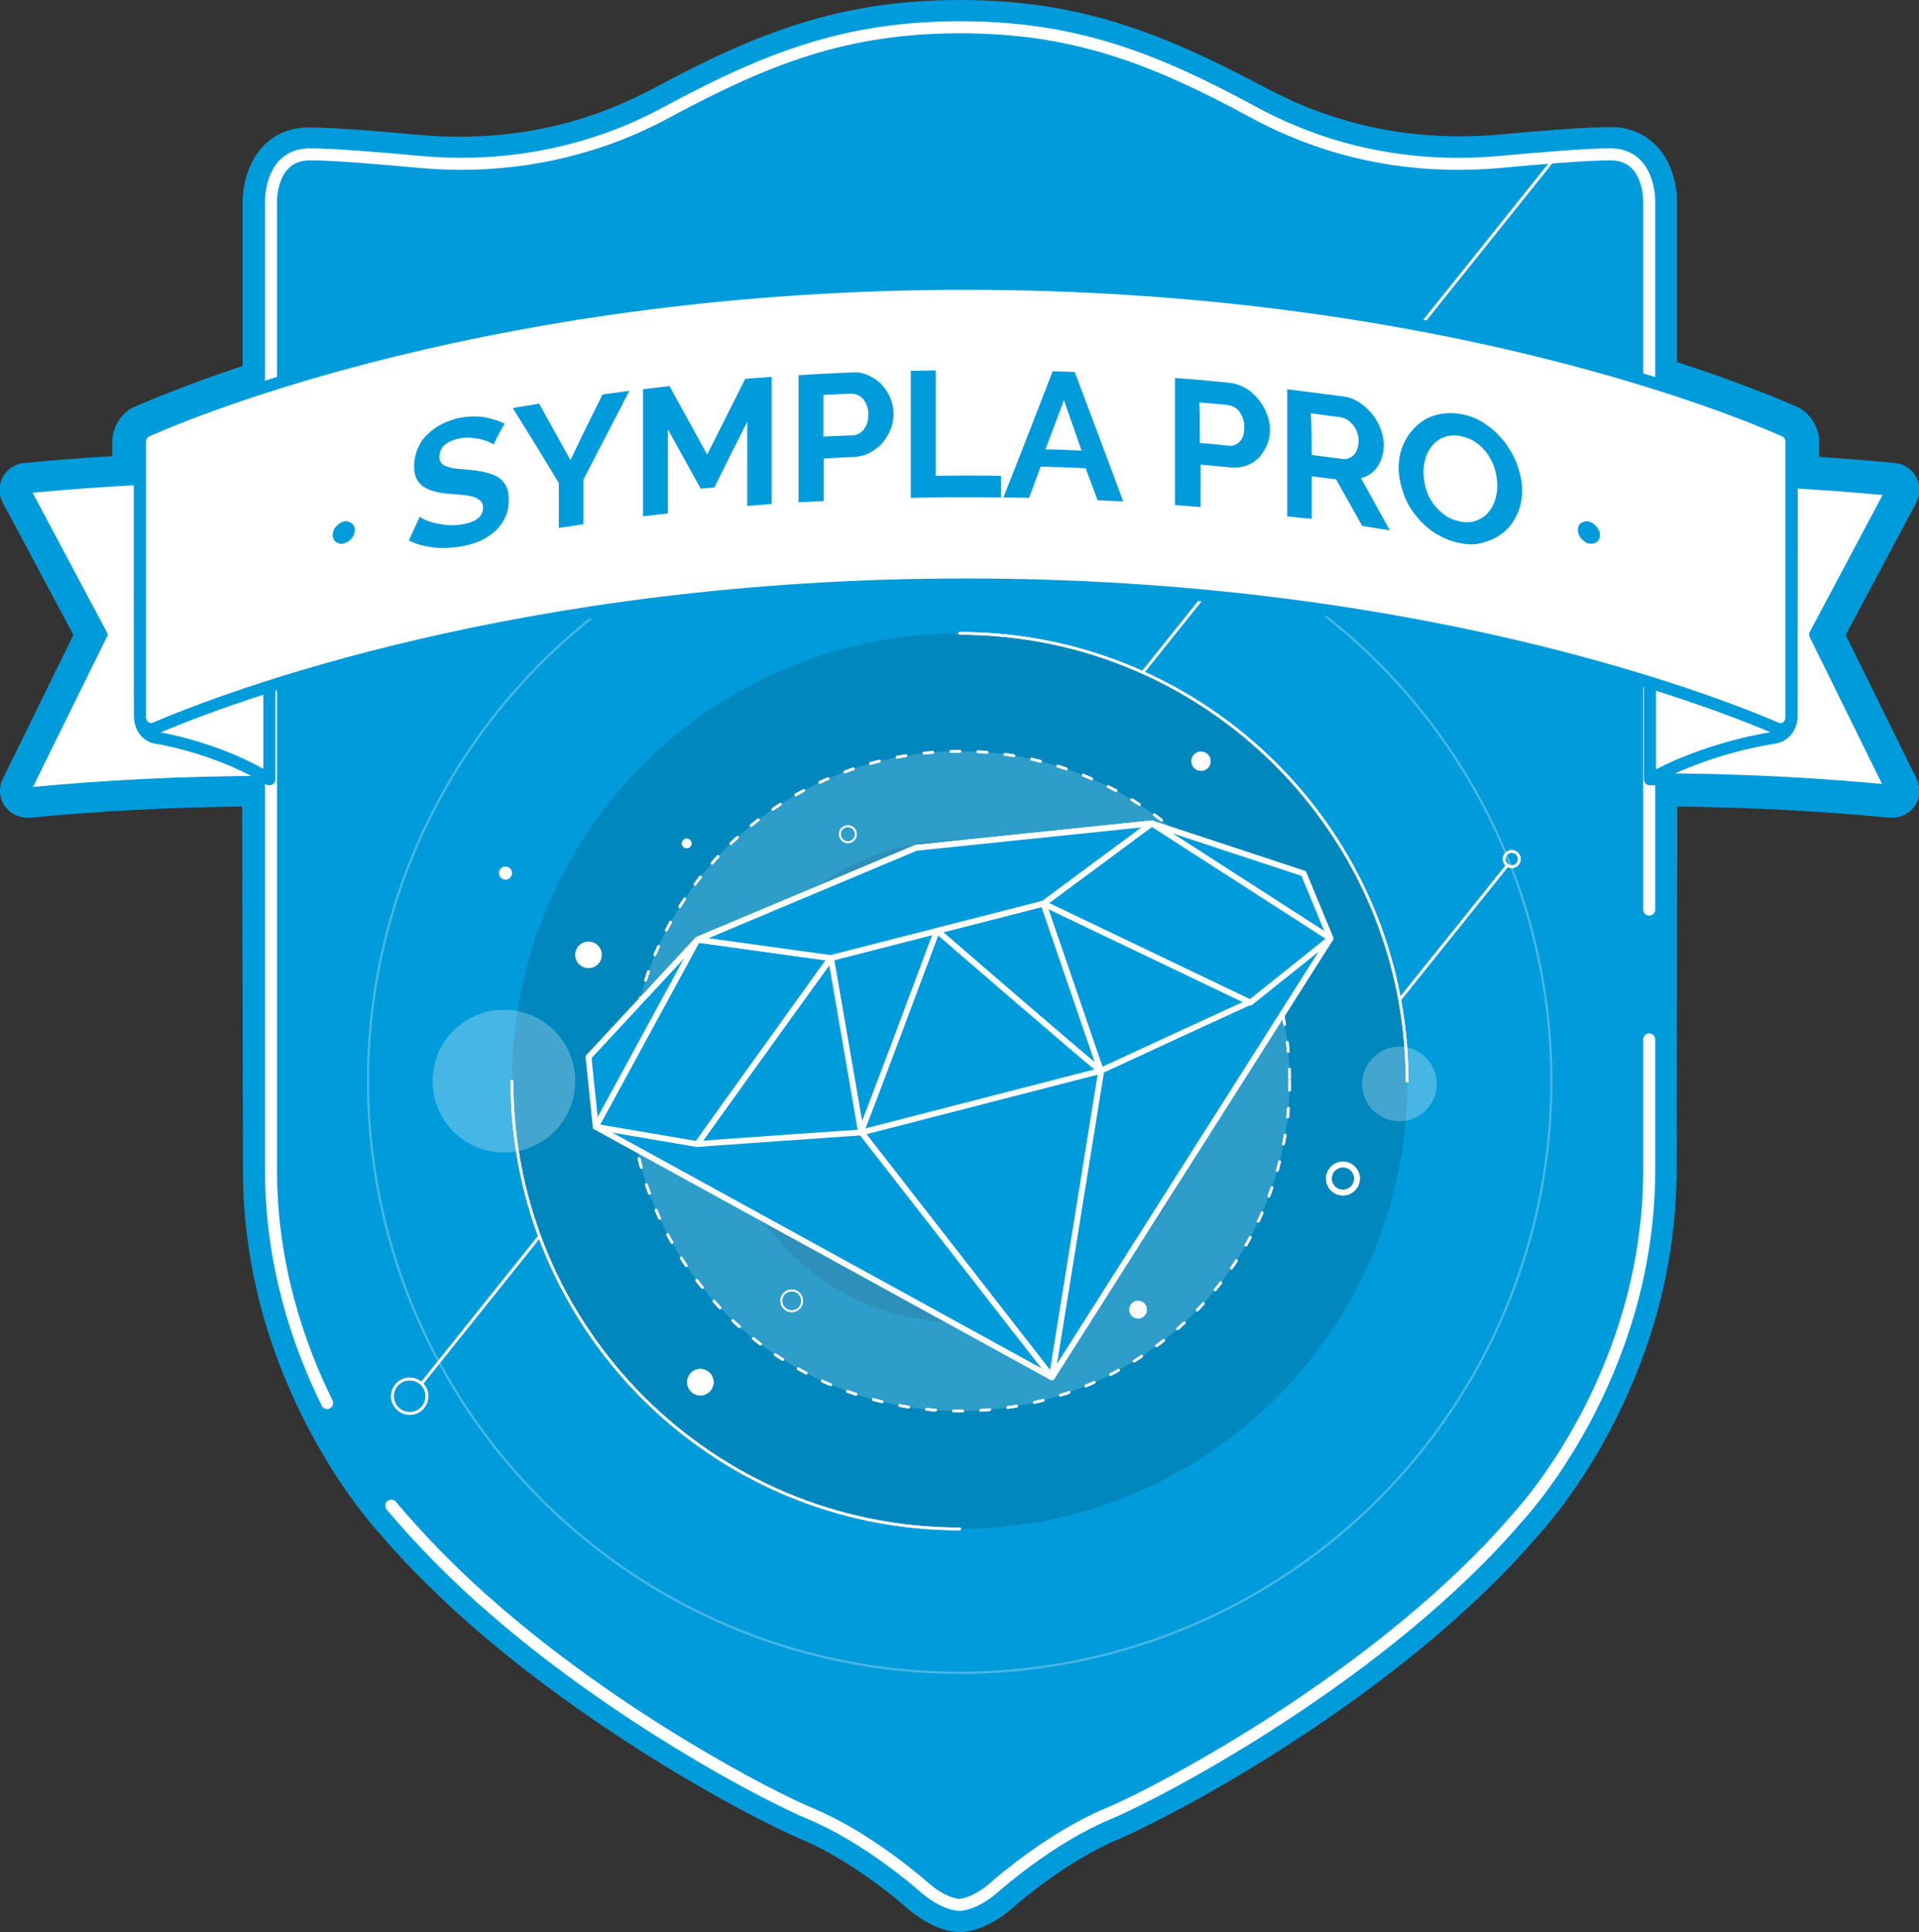 <svg enable-background="new 0 0 478.7 482" viewBox="0 0 478.7 482" xmlns="http://www.w3.org/2000/svg"><rect x="0" y="0" width="478.7" height="482" fill="#333333" stroke="none"/><path d="m253 35.9c.6-.5.8-1.3.5-2.1-.2-.7-.9-1.3-1.6-1.4l-6.9-1c-.3 0-.5-.2-.7-.5l-3.1-6.3c-.3-.7-1-1.1-1.8-1.1s-1.5.4-1.8 1.1l-3.1 6.2c-.1.3-.4.5-.7.5l-6.9 1c-.8.1-1.4.6-1.7 1.4-.2.7 0 1.5.5 2.1l5 4.9c.2.2.3.5.3.8l-1.2 6.9c-.1.8.2 1.5.8 2s1.5.5 2.2.2l6.2-3.2c.3-.1.6-.1.8 0l6.2 3.3c.3.2.6.2 1 .2s.8-.1 1.2-.4c.6-.5.9-1.2.8-2l-1.2-6.9c0-.3 0-.6.3-.8z" fill="#fdbd39"/><path d="m243.5 415.5c-6 0-10.9 4.9-10.9 10.9s4.9 10.9 10.9 10.9h9.6c.8 0 1.4-.6 1.4-1.4v-9.5c-.1-6-5-10.9-11-10.9zm5.4 15c0 .7-.6 1.4-1.4 1.4h-4.1c-3 0-5.5-2.5-5.5-5.5s2.5-5.4 5.5-5.4 5.5 2.5 5.5 5.4z" fill="#fff"/><path d="m227 415.6c1.5 0 2.7 1.2 2.7 2.7 0 1.5-1.2 2.7-2.7 2.7-1.5 0-2.7-1.2-2.7-2.7 0-1.5 1.2-2.7 2.7-2.7z" fill="#fff"/><path d="m235.3 407.3c1.5 0 2.7 1.2 2.7 2.7 0 1.5-1.2 2.7-2.7 2.7-1.5 0-2.7-1.2-2.7-2.7-.1-1.4 1.2-2.7 2.7-2.7z" fill="#fff"/><path d="m239.4 478.6c-.5 0-5.3-.2-11.3-5.6-.1-.1-13.1-11.6-26.9-17.4-12.2-5.1-69.1-34.6-103.6-75-2.1-2.2-33.5-36.8-33.5-88.8l-.2-94.1c-19 .1-38 1.1-56.7 2.9-.1 0-.2 0-.3 0-1.1 0-2.1-.5-2.8-1.5s-.8-2.3-.3-3.4l18.4-37.4-18.4-34.5c-.5-1-.5-2.2 0-3.2s1.5-1.7 2.7-1.8c8.2-.8 16.6-1.4 25-1.9v-6.6c0-2.6 1.5-4.9 3.7-5.9 3.6-1.6 13.5-5.8 28.8-10.7v-43.4c0-.7 0-7.3 4.2-11.6 2.3-2.3 5.3-3.5 8.9-3.5 5.9 0 18.4 1 27.8 1.9 3.4.3 6.8.5 10.1.5 14.2 0 27.9-2.8 40.7-8.2 3.1-1.3 6.1-2.8 9-4.3 25.3-13.8 45.6-21.7 74.7-21.7 29 0 49.3 7.9 74.6 21.6 2.9 1.6 5.9 3 9 4.3 12.8 5.4 26.4 8.2 40.7 8.2 3.3 0 6.7-.2 10.1-.5 9.5-.9 22-1.9 27.8-1.9 3.6 0 6.6 1.2 8.9 3.5 4.2 4.3 4.2 11 4.2 11.7v42.3c16.9 5.4 27.8 10 31.8 11.7 2.3 1 3.7 3.3 3.7 5.9v6.8c7.5.5 14.9 1 22 1.7 1.1.1 2.1.8 2.7 1.8.5 1 .5 2.2 0 3.2l-18.4 34.6 18.4 37.4c.5 1.1.4 2.4-.3 3.4-.6.9-1.7 1.5-2.8 1.5-.1 0-.2 0-.3 0-18.7-1.8-37.7-2.8-56.7-2.9l-.2 94.1c0 52-31.5 86.5-33.5 88.7-34.5 40.4-91.4 69.9-103.6 75-13.9 5.8-26.8 17.3-26.9 17.4-5.9 5.6-10.7 5.7-11.2 5.7z" fill="#009bdb"/><path d="m239.4 6.8c28.3 0 47.9 7.6 73 21.1 3.1 1.7 6.3 3.2 9.3 4.5 13.5 5.7 27.7 8.4 42 8.4 3.5 0 6.9-.2 10.4-.5 9.5-.9 21.8-1.9 27.5-1.9 10 0 9.7 11.8 9.7 11.8v44.9c18.1 5.6 29.7 10.5 33.9 12.3 1 .5 1.7 1.6 1.7 2.8v10c8.6.5 17 1.1 25 1.9l-19.2 36.1 19.2 39c-18.6-1.8-38.8-2.9-60.4-2.9l-.2 97.5c0 51.9-32.7 86.5-32.7 86.5-33.2 38.9-88.3 68.2-102.4 74.1s-27.1 17.3-27.9 18c-5.2 4.7-9.1 4.7-9.1 4.7s-3.9 0-9.1-4.7c-.8-.7-13.8-12.1-27.9-18s-69.2-35.2-102.4-74.1c0 0-32.7-34.6-32.7-86.5l-.2-97.5c-21.6 0-41.8 1.1-60.4 2.9l19.2-39-18.9-36c9-.9 18.4-1.6 28.1-2.1v-9.8c0-1.2.7-2.4 1.7-2.8 3.9-1.7 14.4-6.2 30.8-11.4v-45.8s-.3-11.8 9.7-11.8c5.7 0 18 1 27.5 1.9 3.5.3 6.9.5 10.4.5 14.3 0 28.5-2.7 42-8.4 3.1-1.3 6.2-2.8 9.3-4.5 25.1-13.6 44.8-21.2 73.1-21.2m0-6.8c-29.7 0-50.5 8.1-76.3 22-2.8 1.5-5.8 2.9-8.8 4.2-12.3 5.2-25.6 7.9-39.4 7.9-3.2 0-6.5-.1-9.8-.4-13.9-1.3-23.3-1.9-28.1-1.9-4.5 0-8.4 1.6-11.3 4.6-5 5.2-5.2 12.7-5.2 14v40.9c-14.1 4.7-23.3 8.6-26.8 10.1s-5.7 5.1-5.7 9v3.4c-7.4.4-14.8 1-22 1.7-2.2.2-4.2 1.5-5.3 3.5-1.1 2-1.1 4.4 0 6.4l17.6 33-17.6 35.9c-1.1 2.2-.9 4.8.5 6.8 1.3 1.8 3.4 2.9 5.6 2.9h.6c17.5-1.7 35.2-2.6 53-2.8l.2 90.7c0 52.8 31.8 88.2 34.4 91 35 40.9 92.4 70.7 104.8 75.9 13.4 5.6 25.9 16.7 26 16.8 6.8 6.1 12.5 6.4 13.6 6.4s6.8-.3 13.6-6.4c.1-.1 12.6-11.2 26-16.8 12.4-5.2 69.8-35 104.8-75.9 2.6-2.8 34.4-38.2 34.4-91l.2-90.7c17.8.2 35.5 1.1 53 2.8h.6c2.2 0 4.3-1.1 5.6-2.9 1.4-2 1.6-4.6.5-6.8l-17.7-35.9 17.6-33c1.1-2 1.1-4.4 0-6.4s-3.1-3.3-5.3-3.5c-6.1-.6-12.5-1.1-18.9-1.5v-3.6c0-3.9-2.3-7.5-5.7-9-3.9-1.7-14.1-6-29.8-11.1v-40c0-1.3-.1-8.9-5.2-14-2.9-3-6.8-4.6-11.3-4.6-4.8 0-14.3.6-28.1 1.9-3.3.3-6.5.4-9.8.4-13.8 0-27-2.7-39.4-7.9-3-1.3-5.9-2.7-8.8-4.2-25.9-13.8-46.6-21.9-76.3-21.9z" fill="#009bdb"/><circle cx="239.4" cy="269.7" fill="none" opacity=".15" r="147.6" stroke="#fff" stroke-miterlimit="10" stroke-width=".564"/><circle cx="239.4" cy="269.7" opacity=".07" r="111.7"/><circle cx="239.4" cy="269.7" opacity=".05" r="60.2"/><path d="m239.4 381.4c-61.7 0-111.7-50-111.7-111.7" style="fill:none;stroke:#fff;stroke-width:.676;stroke-linecap:round;stroke-linejoin:round;stroke-miterlimit:10"/><path d="m239.4 158c61.6 0 111.6 50 111.6 111.7" style="fill:none;stroke:#fff;stroke-width:.676;stroke-linecap:round;stroke-linejoin:round;stroke-miterlimit:10"/><circle cx="239.4" cy="269.7" fill="#fff" opacity=".1" r="82.3"/><circle cx="239.4" cy="269.7" r="82.3" style="fill:none;stroke:#fff;stroke-width:.676;stroke-linecap:round;stroke-linejoin:round;stroke-miterlimit:10;stroke-dasharray:2.255 4.51"/><circle cx="125.7" cy="269.7" fill="#fff" opacity=".15" r="17.8"/><circle cx="349.1" cy="270.4" fill="#fff" opacity=".15" r="9.3"/><path d="m134.6 308.4-29.3 36.6" style="fill:none;stroke:#fff;stroke-width:.676;stroke-linecap:round;stroke-linejoin:round;stroke-miterlimit:10"/><path d="m388 39.2-102.9 128.5" style="fill:none;stroke:#fff;stroke-width:.676;stroke-linecap:round;stroke-linejoin:round;stroke-miterlimit:10"/><path d="m376 215.9-26.8 33.4" style="fill:none;stroke:#fff;stroke-width:.676;stroke-linecap:round;stroke-linejoin:round;stroke-miterlimit:10"/><circle cx="197.5" cy="324.5" r="2.6" style="fill:none;stroke:#fff;stroke-width:.451;stroke-linecap:round;stroke-linejoin:round;stroke-miterlimit:10"/><circle cx="102.2" cy="348.3" r="4.3" style="fill:none;stroke:#fff;stroke-width:.676;stroke-linecap:round;stroke-linejoin:round;stroke-miterlimit:10"/><circle cx="283.9" cy="326.7" fill="#fff" r="2.2"/><circle cx="284.7" cy="210.4" fill="#feee00" r="1.4"/><circle cx="126.1" cy="217.8" fill="#fff" r="1.6"/><circle cx="171.3" cy="210.4" fill="#fff" r="1.2"/><circle cx="146.8" cy="238.2" fill="#fdbd39" r="3.3"/><circle cx="174.9" cy="253.7" r="1" style="fill:none;stroke:#fff;stroke-width:.451;stroke-linecap:round;stroke-linejoin:round;stroke-miterlimit:10"/><circle cx="211.5" cy="208.1" r="2" style="fill:none;stroke:#fff;stroke-width:.451;stroke-linecap:round;stroke-linejoin:round;stroke-miterlimit:10"/><circle cx="335" cy="294" fill="none" r="3.5" stroke="#fdbd39" stroke-miterlimit="10" stroke-width="1.439"/><circle cx="377.1" cy="214.3" r="1.9" style="fill:none;stroke:#fff;stroke-width:.676;stroke-linecap:round;stroke-linejoin:round;stroke-miterlimit:10"/><circle cx="174.7" cy="344.8" fill="#fff" r="3.3"/><circle cx="299.6" cy="189.9" fill="#fff" r="2.4"/><circle cx="239.4" cy="269.7" fill="none" opacity=".15" r="147.6" stroke="#fff" stroke-miterlimit="10" stroke-width=".564"/><circle cx="239.4" cy="269.7" opacity=".07" r="111.7"/><circle cx="239.4" cy="269.7" opacity=".05" r="60.2"/><path d="m239.4 381.4c-61.7 0-111.7-50-111.7-111.7" style="fill:none;stroke:#fff;stroke-width:.676;stroke-linecap:round;stroke-linejoin:round;stroke-miterlimit:10"/><path d="m239.4 158c61.6 0 111.6 50 111.6 111.7" style="fill:none;stroke:#fff;stroke-width:.676;stroke-linecap:round;stroke-linejoin:round;stroke-miterlimit:10"/><circle cx="239.4" cy="269.7" fill="#fff" opacity=".1" r="82.3"/><circle cx="239.4" cy="269.7" r="82.3" style="fill:none;stroke:#fff;stroke-width:.676;stroke-linecap:round;stroke-linejoin:round;stroke-miterlimit:10;stroke-dasharray:2.255 4.51"/><circle cx="125.7" cy="269.7" fill="#fff" opacity=".15" r="17.8"/><circle cx="349.1" cy="270.4" fill="#fff" opacity=".15" r="9.3"/><path d="m134.6 308.4-29.3 36.6" style="fill:none;stroke:#fff;stroke-width:.676;stroke-linecap:round;stroke-linejoin:round;stroke-miterlimit:10"/><path d="m388 39.2-102.9 128.5" style="fill:none;stroke:#fff;stroke-width:.676;stroke-linecap:round;stroke-linejoin:round;stroke-miterlimit:10"/><path d="m376 215.9-26.8 33.4" style="fill:none;stroke:#fff;stroke-width:.676;stroke-linecap:round;stroke-linejoin:round;stroke-miterlimit:10"/><circle cx="197.5" cy="324.5" r="2.6" style="fill:none;stroke:#fff;stroke-width:.451;stroke-linecap:round;stroke-linejoin:round;stroke-miterlimit:10"/><circle cx="102.2" cy="348.3" r="4.3" style="fill:none;stroke:#fff;stroke-width:.676;stroke-linecap:round;stroke-linejoin:round;stroke-miterlimit:10"/><circle cx="283.9" cy="326.7" fill="#fff" r="2.2"/><circle cx="284.7" cy="210.4" fill="#feee00" r="1.4"/><circle cx="126.1" cy="217.8" fill="#fff" r="1.6"/><circle cx="171.3" cy="210.4" fill="#fff" r="1.2"/><circle cx="146.8" cy="238.2" fill="#fff" r="3.3"/><circle cx="174.9" cy="253.7" r="1" style="fill:none;stroke:#fff;stroke-width:.451;stroke-linecap:round;stroke-linejoin:round;stroke-miterlimit:10"/><circle cx="211.5" cy="208.1" r="2" style="fill:none;stroke:#fff;stroke-width:.451;stroke-linecap:round;stroke-linejoin:round;stroke-miterlimit:10"/><circle cx="335" cy="294" fill="none" r="3.5" stroke="#fff" stroke-miterlimit="10" stroke-width="1.439"/><circle cx="377.1" cy="214.3" r="1.9" style="fill:none;stroke:#fff;stroke-width:.676;stroke-linecap:round;stroke-linejoin:round;stroke-miterlimit:10"/><circle cx="174.7" cy="344.8" fill="#fff" r="3.3"/><circle cx="299.6" cy="189.9" fill="#fff" r="2.4"/><g stroke-miterlimit="10"><path d="m411.4 226.9v-176.6s.3-11.8-9.7-11.8c-5.7 0-18 1-27.5 1.9-17.7 1.6-35.6-.8-52.4-8-3.1-1.3-6.2-2.8-9.3-4.5-25.1-13.6-44.8-21.1-73-21.1-28.3 0-47.9 7.6-73 21.1-3.1 1.7-6.3 3.2-9.3 4.5-16.8 7.1-34.7 9.6-52.4 8-9.5-.9-21.8-1.9-27.5-1.9-10 0-9.7 11.8-9.7 11.8v241.6c0 23.4 6.7 43.3 14 58.1" fill="none" stroke="#fff" stroke-linecap="round" stroke-linejoin="round" stroke-width="3"/><path d="m411.4 259.3v10.7 21.9c0 51.9-32.7 86.5-32.7 86.5-33.2 38.9-88.3 68.2-102.4 74.1s-27.1 17.3-27.9 18c-5.2 4.7-9.1 4.7-9.1 4.7s-3.9 0-9.1-4.7c-.8-.7-13.8-12.1-27.9-18-11.3-4.7-48.8-24.4-80.3-52.1 0 0-12.4-10.5-24.4-24.8" fill="none" stroke="#fff" stroke-linecap="round" stroke-linejoin="round" stroke-width="3"/><path d="m325.2 217.9-37.9-12.5-58.8 6.1-54.5 22.9-27.2 29.3 1.8 17.4 113.8 62.5 69.5-109.5z" fill="#009bdb" stroke="#fff" stroke-linecap="round" stroke-linejoin="round" stroke-width="1.466"/><path d="m260.3 225.4s14.2 41.2 14.3 41.7-40.8-34.9-40.8-34.9z" fill="#009bdb" stroke="#fff" stroke-linecap="round" stroke-linejoin="round" stroke-width="1.466"/><path d="m274.6 267.1s36.7-17 37.2-17.1-51.5-24.6-51.5-24.6z" fill="#009bdb" stroke="#fff" stroke-linecap="round" stroke-linejoin="round" stroke-width="1.466"/><path d="m311.9 250.1 20-16-44.6-28.7-27 20z" fill="#009bdb" stroke="#fff" stroke-linecap="round" stroke-linejoin="round" stroke-width="1.466"/><path d="m207.2 239s7.4 43 7.5 43.4c.1.5 19-50.2 19-50.2z" fill="#009bdb" stroke="#fff" stroke-linecap="round" stroke-linejoin="round" stroke-width="1.466"/><path d="m214.8 282.5s-40.4 2.8-40.8 2.9c-.5.1 33.3-46.4 33.3-46.4z" fill="#009bdb" stroke="#fff" stroke-linecap="round" stroke-linejoin="round" stroke-width="1.466"/><path d="m173.9 285.4-25.3-4.3 25.4-46.7 33.2 4.6z" fill="#009bdb" stroke="#fff" stroke-linecap="round" stroke-linejoin="round" stroke-width="1.466"/><path d="m262.4 343.5 12.3-76.4-29.9 7.7-29.9 7.7 47.5 61c-.1.1-.1.1 0 0z" fill="#009bdb" stroke="#fff" stroke-linecap="round" stroke-linejoin="round" stroke-width="1.466"/><path d="m228.5 211.5-54.5 22.9 33.2 4.6 53.1-13.6 27-20z" fill="#009bdb" stroke="#fff" stroke-linecap="round" stroke-linejoin="round" stroke-width="1.466"/><path d="m6.8 122.2 19.2 36.1-19.2 39c18.6-1.8 38.8-2.9 60.4-2.9v-75.1c-21.6 0-41.8 1.1-60.4 2.9z" fill="#fff" stroke="#009bdb" stroke-linecap="round" stroke-linejoin="round" stroke-width="1.691"/><path d="m472 122.2-19.2 36.1 19.2 39c-18.6-1.8-38.8-2.9-60.4-2.9v-75.1c21.6 0 41.7 1.1 60.4 2.9z" fill="#fff" stroke="#009bdb" stroke-linecap="round" stroke-linejoin="round" stroke-width="3"/><path d="m67.2 194.4c-10.7-6.5-22.5-9.4-28.4-10.4-2.2-.4-3.8-2.5-3.8-4.9 0-14-.2-57.9 0-68.4 0-1.2 1-2.2 2.1-2 5 .8 18.3 3.5 30.1 10.7z" fill="#fff" stroke="#009bdb" stroke-linecap="round" stroke-linejoin="round" stroke-width="3"/><path d="m411.6 194.4c11.7-6.5 24.7-9.4 31.1-10.4 2.4-.4 4.1-2.5 4.1-4.9 0-14 .2-57.9.1-68.4 0-1.2-1.1-2.2-2.3-2-5.5.8-20 3.5-33 10.7z" fill="#fff" stroke="#009bdb" stroke-linecap="round" stroke-linejoin="round" stroke-width="3"/><path d="m240.9 145.8c111.3 0 185.3 28.6 202.3 35.9 1.8.8 3.7-.7 3.7-2.9v-68.5c0-1.2-.7-2.4-1.7-2.8-12.1-5.4-87.9-36.7-204.3-36.7s-192.2 31.3-204.3 36.7c-1 .5-1.7 1.6-1.7 2.8v68.5c0 2.1 1.9 3.6 3.7 2.9 17-7.3 91.1-35.9 202.3-35.9z" fill="#fff" stroke="#009bdb" stroke-linecap="round" stroke-linejoin="round" stroke-width="3"/></g><path d="m88.5 132.2c0 .4-.1.8-.2 1.1-.1.4-.3.7-.6 1-.2.3-.5.6-.9.8-.3.2-.7.4-1.1.5s-.7.1-1 0-.6-.2-.9-.4-.4-.4-.6-.7c-.1-.3-.2-.6-.2-1s.1-.7.2-1.1.3-.7.6-1 .5-.6.9-.8c.3-.2.7-.4 1-.5.4-.1.7-.1 1.1 0 .3.1.6.2.9.4.2.2.4.4.6.7.1.3.2.6.2 1z" fill="#009bdb"/><path d="m123.1 110.9c-.2-.2-.6-.4-1.1-.6-.5-.3-1.2-.5-2-.7s-1.6-.3-2.6-.4c-.9-.1-1.9 0-2.8.2-1.7.3-2.9.9-3.8 1.7-.8.8-1.2 1.8-1.2 2.9 0 .7.2 1.2.5 1.5.3.4.8.7 1.4.9s1.3.4 2.2.5 1.9.2 3.1.3c1.5.1 2.9.3 4.2.6s2.3.7 3.2 1.2c.9.6 1.5 1.3 2 2.2s.7 2.1.7 3.6c0 1.7-.3 3.2-1 4.5-.6 1.3-1.5 2.4-2.6 3.4-1.1.9-2.3 1.7-3.7 2.3s-2.9 1-4.4 1.3c-2.4.4-4.7.5-7 .3-2.3-.3-4.4-.8-6.2-1.8.9-2 1.8-3.9 2.7-5.9.3.2.7.5 1.4.8s1.5.6 2.5.8c.9.2 2 .4 3.2.5s2.3 0 3.6-.2c3.4-.6 5.1-2 5.1-4.2 0-.7-.2-1.2-.6-1.6s-.9-.7-1.6-1c-.7-.2-1.6-.4-2.6-.5s-2.1-.2-3.4-.3c-1.5-.1-2.8-.3-3.9-.6s-2-.7-2.8-1.2c-.7-.5-1.3-1.2-1.7-2s-.6-1.8-.6-3c0-1.6.3-3.1.9-4.5s1.4-2.6 2.5-3.6c1-1 2.3-1.9 3.7-2.6s2.9-1.2 4.5-1.5c2.2-.4 4.3-.4 6.1-.1 1.9.4 3.5.9 4.9 1.6-1 1.6-1.9 3.4-2.8 5.2z" fill="#009bdb"/><path d="m134.5 100.7c2.6 4.7 5.2 9.4 7.8 14.1 2.6-5.5 5.3-11 8-16.4 2.2-.3 4.4-.6 6.7-.9-3.8 7.4-7.7 14.8-11.5 22.2v11.1c-2 .3-4.1.6-6.1.9 0-3.7 0-7.4 0-11.2-3.8-6.3-7.6-12.5-11.5-18.7 2.1-.4 4.4-.7 6.6-1.1z" fill="#009bdb"/><path d="m186.4 126.2c0-7 0-14 0-21-2.7 5.4-5.5 10.9-8.2 16.4-1.1.1-2.2.2-3.4.3-2.7-4.9-5.5-9.9-8.2-14.8v21c-2.1.2-4.1.5-6.2.7 0-10.6 0-21.2 0-31.7 2.2-.3 4.4-.5 6.6-.8 3.1 5.7 6.3 11.4 9.4 17.1 3.2-6.3 6.3-12.6 9.5-18.9 2.2-.2 4.4-.3 6.6-.5v31.7c-2 .2-4.1.4-6.1.5z" fill="#009bdb"/><path d="m199.2 125.3c0-10.6 0-21.2 0-31.7 4.5-.3 9-.5 13.5-.7 1.5-.1 2.8.2 4.1.8 1.2.6 2.3 1.3 3.2 2.3s1.6 2.1 2.1 3.3c.5 1.3.8 2.5.8 3.8s-.2 2.7-.7 3.9c-.5 1.3-1.2 2.4-2 3.4-.9 1-1.9 1.8-3.1 2.5-1.2.6-2.6 1-4 1.1-2.5.1-5 .2-7.6.4v10.6c-2.2.1-4.2.2-6.3.3zm6.2-16.4 7.2-.3c1.1 0 2.1-.5 2.9-1.5s1.1-2.2 1.1-3.8c0-.8-.1-1.5-.4-2.2-.2-.6-.6-1.2-.9-1.6-.4-.4-.8-.7-1.4-1-.5-.2-1.1-.3-1.6-.3-2.3.1-4.6.2-6.9.3z" fill="#009bdb"/><path d="m227.2 124.2c0-10.6 0-21.2 0-31.7 2.1 0 4.1-.1 6.2-.1v26.3c5.4-.1 10.9-.1 16.3 0v5.4c-7.5-.1-15-.1-22.5.1z" fill="#009bdb"/><path d="m262.6 92.6c1.8.1 3.7.1 5.5.2 4 10.7 8.1 21.5 12.1 32.3-2.1-.1-4.3-.2-6.4-.3-1-2.7-2-5.4-3-8-3.7-.2-7.4-.3-11.2-.4-1 2.6-1.9 5.2-2.9 7.8-2.1 0-4.3-.1-6.4-.1 4.2-10.5 8.2-21 12.3-31.5zm7.2 19.8c-1.5-4.2-2.9-8.4-4.4-12.6-1.5 4.1-3.1 8.2-4.6 12.3 3 0 6 .2 9 .3z" fill="#009bdb"/><path d="m293.1 126c0-10.6 0-21.2 0-31.7 4.5.3 9 .7 13.5 1.2 1.5.1 2.8.6 4.1 1.3 1.2.7 2.3 1.7 3.2 2.8s1.6 2.3 2.1 3.6.8 2.6.8 3.9-.2 2.6-.7 3.8-1.2 2.3-2 3.2c-.9.9-1.9 1.6-3.1 2-1.2.5-2.6.6-4 .5-2.5-.2-5-.5-7.5-.7v10.6c-2.2-.2-4.3-.3-6.4-.5zm6.2-15.5c2.4.2 4.8.4 7.2.7 1.1.1 2.1-.3 2.8-1.1.8-.8 1.1-2.1 1.1-3.6 0-.8-.1-1.5-.4-2.2-.2-.7-.6-1.2-.9-1.7-.4-.5-.8-.9-1.4-1.1-.5-.3-1.1-.4-1.6-.5-2.3-.2-4.6-.4-6.9-.6.1 3.2.1 6.7.1 10.1z" fill="#009bdb"/><path d="m321.1 128.8c0-10.6 0-21.2 0-31.7 4.7.6 9.4 1.2 14 1.8 1.5.2 2.8.7 4 1.5s2.3 1.8 3.2 2.9 1.6 2.4 2.1 3.7.8 2.7.8 3.9c0 2.1-.5 3.8-1.5 5.4-1 1.5-2.4 2.5-4.2 3 2.4 4.3 4.8 8.7 7.2 13-2.3-.4-4.6-.7-6.9-1.1-2.2-3.9-4.3-7.7-6.5-11.6-2-.3-4.1-.5-6.1-.8v10.6c-2-.1-4.1-.4-6.1-.6zm6.1-15.3c2.6.3 5.2.7 7.7 1 .6.1 1.1 0 1.6-.2s.9-.5 1.3-.9.6-.9.8-1.5.3-1.3.3-2-.1-1.4-.4-2.1c-.2-.7-.6-1.3-1-1.8s-.9-.9-1.4-1.3c-.5-.3-1.1-.5-1.6-.6-2.5-.3-5-.7-7.5-1 .2 3.5.2 7 .2 10.4z" fill="#009bdb"/><path d="m364.3 135.5c-2.3-.4-4.4-1.3-6.3-2.5s-3.5-2.7-4.9-4.5c-1.4-1.7-2.4-3.6-3.1-5.7s-1.1-4.1-1.1-6.1c0-2.1.4-4.1 1.2-5.9s1.9-3.3 3.3-4.6 3-2.2 4.9-2.7 4-.6 6.2-.2c2.3.4 4.4 1.3 6.2 2.6 1.9 1.3 3.5 2.9 4.8 4.6 1.3 1.8 2.4 3.7 3.1 5.8s1.1 4.1 1.1 6.1c0 2.1-.4 4.1-1.2 5.8-.8 1.8-1.8 3.2-3.2 4.4s-3 2.1-4.9 2.6c-1.9.7-3.9.8-6.1.3zm-9.2-17.7c0 1.4.2 2.7.6 4.1s1 2.6 1.8 3.7 1.8 2.1 2.9 2.9 2.4 1.3 3.9 1.6 2.8.2 3.9-.2 2.1-1 2.9-1.9 1.4-1.9 1.8-3.1.6-2.4.6-3.7c0-1.4-.2-2.7-.6-4.1s-1-2.6-1.8-3.8c-.8-1.1-1.7-2.1-2.9-2.9-1.1-.8-2.4-1.3-3.8-1.6-1.5-.3-2.8-.2-4 .2s-2.1 1-2.9 1.9-1.4 1.9-1.8 3.1c-.4 1.3-.6 2.5-.6 3.8z" fill="#009bdb"/><path d="m399.1 133.5c0 .4-.1.7-.2 1s-.3.5-.6.7c-.2.2-.5.3-.9.4-.3.1-.7 0-1.1 0-.4-.1-.7-.2-1-.5-.3-.2-.6-.5-.9-.8s-.4-.7-.6-1c-.1-.4-.2-.7-.2-1.1s.1-.7.2-1 .3-.6.6-.7c.3-.2.5-.3.9-.4.3-.1.7-.1 1 0 .4.1.7.2 1.1.5.3.2.6.5.9.8.2.3.4.7.6 1s.2.7.2 1.1z" fill="#009bdb"/></svg>